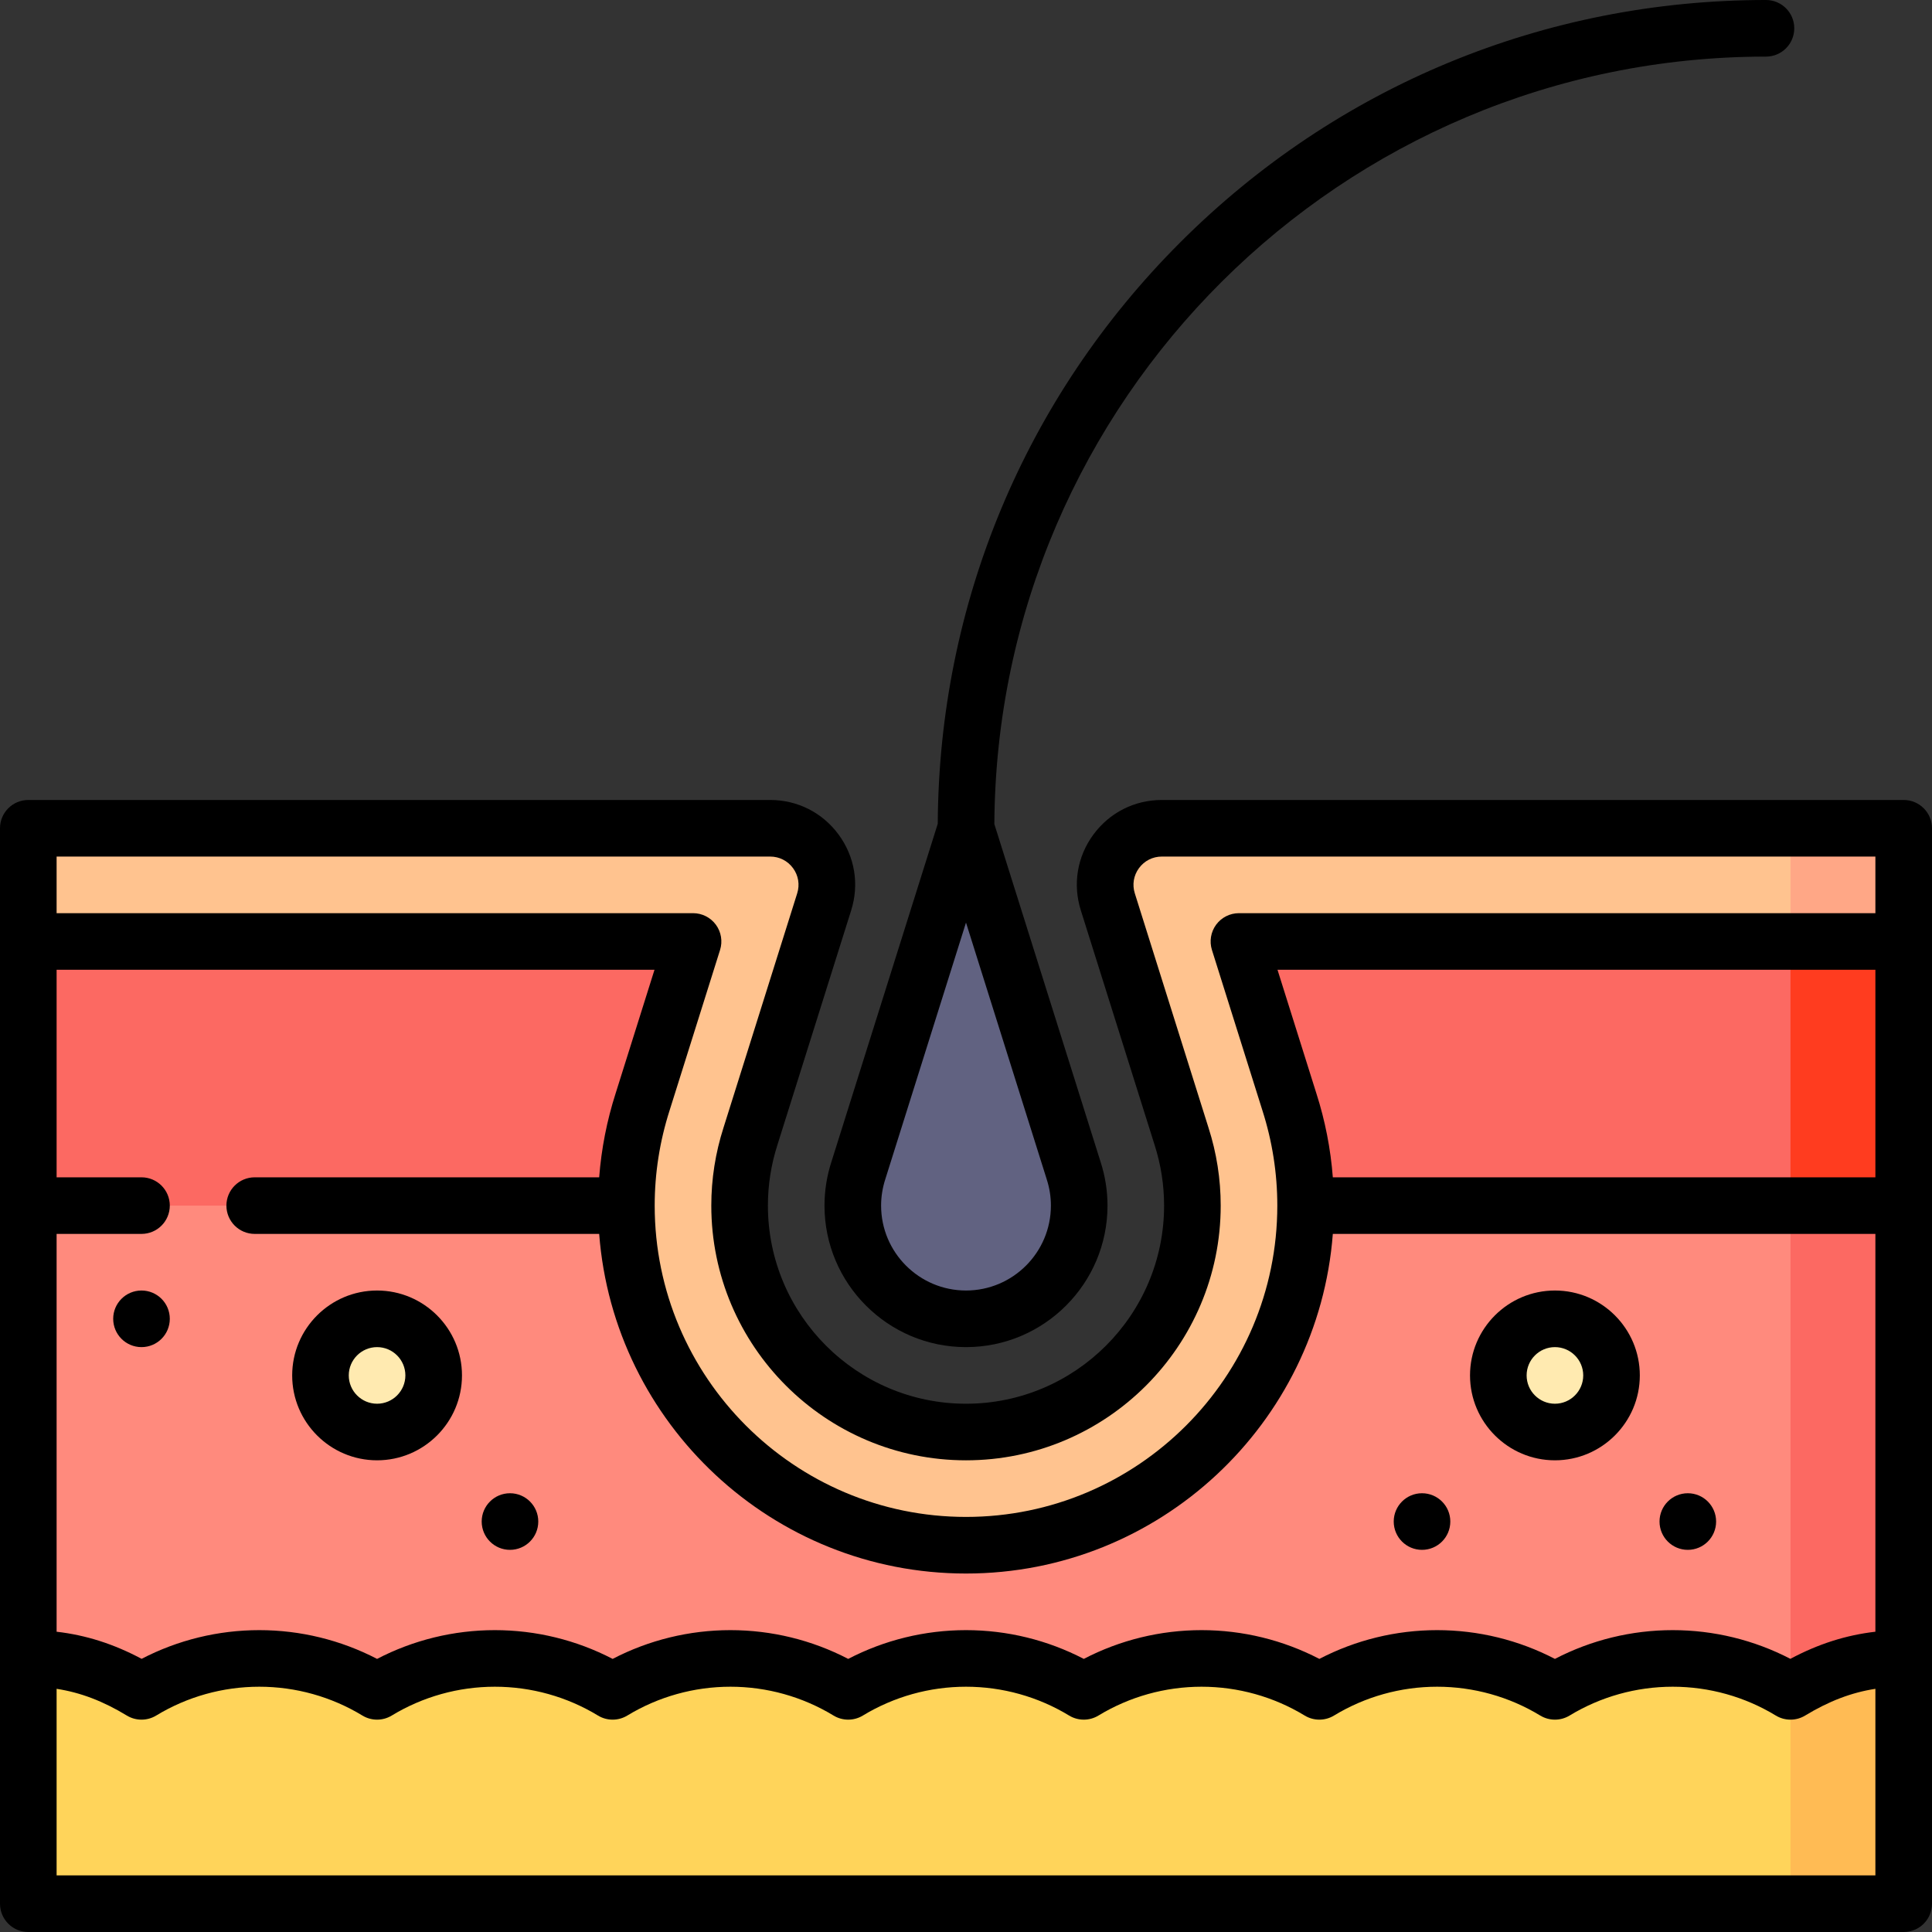 <svg width="90" height="90" viewBox="0 0 90 90" fill="none" xmlns="http://www.w3.org/2000/svg">
<rect x="0" y="0" width="90" height="90" fill="#333333" stroke="none"/>
<g clip-path="url(#clip0_765_9949)">
<path d="M88.682 38.584V43.857L78.135 49.131L83.408 38.584H88.682Z" fill="#FFA786"/>
<path d="M54.121 38.584C52.341 38.584 51.072 40.314 51.606 42.012L55.041 52.931C55.376 53.975 55.547 55.063 55.547 56.162C55.547 61.977 50.815 66.709 45 66.709C39.185 66.709 34.453 61.977 34.453 56.162C34.453 55.063 34.624 53.975 34.959 52.931L38.394 42.012C38.928 40.314 37.659 38.584 35.879 38.584H1.318V43.857L29.18 74.619H60.82L83.408 43.857V38.584H54.121Z" fill="#FFC38F"/>
<path d="M88.682 43.857V56.162L72.861 66.709L83.408 43.857H88.682Z" fill="#FF3C1F"/>
<path d="M88.682 77.256V88.682H83.408L78.135 73.517L88.682 77.256Z" fill="#FFBB54"/>
<path d="M1.318 77.256V88.682H83.408V71.982H6.592L1.318 77.256Z" fill="#FFD45A"/>
<path d="M32.286 43.857L29.934 51.333C29.433 52.896 29.18 54.52 29.18 56.162L15.249 66.709L1.318 56.162V43.857H32.286Z" fill="#FC6962"/>
<path d="M83.408 43.857V66.709L60.82 56.162C60.82 54.52 60.567 52.896 60.066 51.333L57.714 43.857H83.408Z" fill="#FC6962"/>
<path d="M88.682 56.162V77.256C86.674 77.256 85.01 77.817 83.408 78.79L72.861 67.476L83.408 56.162H88.682Z" fill="#FC6962"/>
<path d="M83.408 56.162V78.79C81.807 77.817 79.928 77.256 77.92 77.256C75.915 77.256 74.035 77.817 72.434 78.79C70.833 77.817 68.954 77.256 66.948 77.256C64.941 77.256 63.062 77.817 61.46 78.79C59.859 77.817 57.981 77.256 55.974 77.256C53.967 77.256 52.087 77.817 50.486 78.79C48.885 77.817 47.007 77.256 45 77.256C42.993 77.256 41.115 77.817 39.514 78.79C37.913 77.817 36.033 77.256 34.026 77.256C32.019 77.256 30.141 77.817 28.54 78.79C26.939 77.817 25.059 77.256 23.052 77.256C21.046 77.256 19.167 77.817 17.566 78.79C15.964 77.817 14.085 77.256 12.08 77.256C10.072 77.256 8.193 77.817 6.592 78.79C4.99 77.817 3.326 77.256 1.318 77.256V56.162H29.18C29.18 64.886 36.276 71.982 45 71.982C53.724 71.982 60.82 64.886 60.82 56.162H83.408Z" fill="#FF8A7D"/>
<path d="M50.016 54.532L45 38.584L39.984 54.532C39.818 55.046 39.727 55.593 39.727 56.162C39.727 59.075 42.087 61.435 45 61.435C47.913 61.435 50.273 59.075 50.273 56.162C50.273 55.593 50.182 55.046 50.016 54.532Z" fill="#616281"/>
<path d="M17.566 66.709C19.022 66.709 20.202 65.528 20.202 64.072C20.202 62.616 19.022 61.435 17.566 61.435C16.11 61.435 14.929 62.616 14.929 64.072C14.929 65.528 16.11 66.709 17.566 66.709Z" fill="#FFEAB0"/>
<path d="M72.434 66.709C73.891 66.709 75.071 65.528 75.071 64.072C75.071 62.616 73.891 61.435 72.434 61.435C70.978 61.435 69.798 62.616 69.798 64.072C69.798 65.528 70.978 66.709 72.434 66.709Z" fill="#FFEAB0"/>
<path d="M88.682 37.266H54.121C52.848 37.266 51.686 37.855 50.932 38.881C50.179 39.907 49.966 41.193 50.349 42.407L53.785 53.334C54.079 54.249 54.228 55.201 54.228 56.162C54.228 61.251 50.089 65.391 45 65.391C39.911 65.391 35.772 61.251 35.772 56.162C35.772 55.201 35.921 54.249 36.218 53.326L39.651 42.407C40.034 41.193 39.821 39.907 39.068 38.881C38.314 37.854 37.152 37.266 35.879 37.266H1.318C0.59 37.266 0 37.856 0 38.584V88.682C0 89.41 0.59 90 1.318 90H88.682C89.41 90 90 89.41 90 88.682V38.584C90 37.856 89.41 37.266 88.682 37.266ZM2.637 57.48H6.592C7.32 57.48 7.91 56.89 7.91 56.162C7.91 55.434 7.32 54.844 6.592 54.844H2.637V45.176H30.489L28.679 50.931C28.271 52.204 28.014 53.515 27.912 54.844H11.865C11.137 54.844 10.547 55.434 10.547 56.162C10.547 56.89 11.137 57.48 11.865 57.48H27.912C28.587 66.317 35.993 73.301 45 73.301C54.007 73.301 61.413 66.317 62.088 57.48H87.363V76.012C85.992 76.17 84.7 76.583 83.403 77.275C81.715 76.398 79.836 75.938 77.921 75.938C76.005 75.938 74.123 76.399 72.434 77.278C70.745 76.399 68.864 75.938 66.947 75.938C65.031 75.938 63.15 76.399 61.461 77.278C59.771 76.399 57.89 75.938 55.974 75.938C54.057 75.938 52.176 76.399 50.487 77.278C48.798 76.399 46.916 75.938 45 75.938C43.084 75.938 41.202 76.399 39.513 77.278C37.824 76.399 35.943 75.938 34.026 75.938C32.11 75.938 30.229 76.399 28.539 77.278C26.85 76.399 24.969 75.938 23.052 75.938C21.136 75.938 19.255 76.399 17.566 77.278C15.876 76.399 13.995 75.938 12.079 75.938C10.164 75.938 8.285 76.398 6.597 77.275C5.3 76.583 4.008 76.17 2.637 76.012V57.48ZM62.088 54.844C61.986 53.516 61.73 52.206 61.323 50.938L59.511 45.176H87.363V54.844H62.088ZM35.879 39.902C36.303 39.902 36.691 40.099 36.942 40.441C37.193 40.783 37.264 41.211 37.136 41.616L33.705 52.527C33.327 53.703 33.135 54.926 33.135 56.162C33.135 62.705 38.457 68.027 45 68.027C51.542 68.027 56.865 62.705 56.865 56.162C56.865 54.926 56.673 53.703 56.297 52.535L52.864 41.616C52.736 41.211 52.807 40.783 53.058 40.441C53.309 40.099 53.697 39.902 54.121 39.902H87.363V42.539H57.714C57.294 42.539 56.9 42.739 56.651 43.077C56.403 43.416 56.331 43.852 56.457 44.253L58.81 51.735C59.269 53.168 59.502 54.657 59.502 56.162C59.502 64.158 52.996 70.664 45 70.664C37.004 70.664 30.498 64.158 30.498 56.162C30.498 54.657 30.731 53.168 31.192 51.728L33.543 44.253C33.669 43.852 33.597 43.416 33.349 43.077C33.1 42.739 32.706 42.539 32.286 42.539H2.637V39.902H35.879ZM2.637 87.363V78.672C3.755 78.844 4.802 79.245 5.907 79.916C6.328 80.172 6.856 80.172 7.277 79.916C8.722 79.038 10.382 78.574 12.079 78.574C13.775 78.574 15.436 79.038 16.881 79.916C17.302 80.172 17.83 80.172 18.25 79.916C19.696 79.038 21.356 78.574 23.052 78.574C24.749 78.574 26.41 79.038 27.855 79.916C28.275 80.172 28.803 80.172 29.224 79.916C30.669 79.038 32.33 78.574 34.026 78.574C35.722 78.574 37.383 79.038 38.828 79.916C39.249 80.172 39.777 80.172 40.197 79.916C41.643 79.038 43.303 78.574 45 78.574C46.697 78.574 48.357 79.038 49.802 79.916C50.223 80.172 50.751 80.172 51.171 79.916C52.617 79.038 54.277 78.574 55.974 78.574C57.67 78.574 59.331 79.038 60.776 79.916C61.197 80.172 61.724 80.172 62.145 79.916C63.59 79.038 65.251 78.574 66.947 78.574C68.644 78.574 70.304 79.038 71.749 79.916C71.96 80.044 72.197 80.108 72.434 80.108C72.671 80.108 72.908 80.044 73.119 79.916C74.564 79.038 76.225 78.574 77.921 78.574C79.617 78.574 81.278 79.038 82.723 79.916C83.144 80.172 83.671 80.172 84.092 79.916C85.198 79.245 86.245 78.844 87.363 78.672V87.363H2.637Z" fill="black"/>
<path d="M38.73 54.125C38.517 54.784 38.408 55.469 38.408 56.162C38.408 59.797 41.365 62.754 45 62.754C48.635 62.754 51.592 59.797 51.592 56.162C51.592 55.471 51.484 54.788 51.271 54.131L46.321 38.39C46.426 18.657 62.509 2.637 82.266 2.637C82.994 2.637 83.584 2.046 83.584 1.318C83.584 0.59 82.994 0 82.266 0C71.951 0 62.26 4.011 54.976 11.295C47.742 18.529 43.738 28.138 43.684 38.374L38.73 54.125ZM48.761 54.94C48.89 55.335 48.955 55.746 48.955 56.162C48.955 58.343 47.181 60.117 45 60.117C42.819 60.117 41.045 58.343 41.045 56.162C41.045 55.746 41.11 55.335 41.242 54.928L45 42.978L48.758 54.928C48.759 54.932 48.761 54.936 48.761 54.94Z" fill="black"/>
<path d="M17.566 68.027C19.746 68.027 21.521 66.253 21.521 64.072C21.521 61.891 19.746 60.117 17.566 60.117C15.385 60.117 13.611 61.891 13.611 64.072C13.611 66.253 15.385 68.027 17.566 68.027ZM17.566 62.754C18.293 62.754 18.884 63.345 18.884 64.072C18.884 64.799 18.293 65.391 17.566 65.391C16.839 65.391 16.247 64.799 16.247 64.072C16.247 63.345 16.839 62.754 17.566 62.754Z" fill="black"/>
<path d="M72.434 68.027C74.615 68.027 76.389 66.253 76.389 64.072C76.389 61.891 74.615 60.117 72.434 60.117C70.254 60.117 68.479 61.891 68.479 64.072C68.479 66.253 70.254 68.027 72.434 68.027ZM72.434 62.754C73.161 62.754 73.753 63.345 73.753 64.072C73.753 64.799 73.161 65.391 72.434 65.391C71.707 65.391 71.116 64.799 71.116 64.072C71.116 63.345 71.707 62.754 72.434 62.754Z" fill="black"/>
<path d="M78.625 72.198C79.353 72.198 79.943 71.608 79.943 70.879C79.943 70.151 79.353 69.561 78.625 69.561C77.897 69.561 77.307 70.151 77.307 70.879C77.307 71.608 77.897 72.198 78.625 72.198Z" fill="black"/>
<path d="M66.243 72.198C66.971 72.198 67.561 71.608 67.561 70.879C67.561 70.151 66.971 69.561 66.243 69.561C65.515 69.561 64.925 70.151 64.925 70.879C64.925 71.608 65.515 72.198 66.243 72.198Z" fill="black"/>
<path d="M23.757 72.198C24.485 72.198 25.075 71.608 25.075 70.879C25.075 70.151 24.485 69.561 23.757 69.561C23.029 69.561 22.439 70.151 22.439 70.879C22.439 71.608 23.029 72.198 23.757 72.198Z" fill="black"/>
<path d="M6.592 62.754C7.32 62.754 7.91 62.164 7.91 61.435C7.91 60.707 7.32 60.117 6.592 60.117C5.864 60.117 5.273 60.707 5.273 61.435C5.273 62.164 5.864 62.754 6.592 62.754Z" fill="black"/>
</g>
<defs>
<clipPath id="clip0_765_9949">
<rect width="90" height="90" fill="white"/>
</clipPath>
</defs>
</svg>
